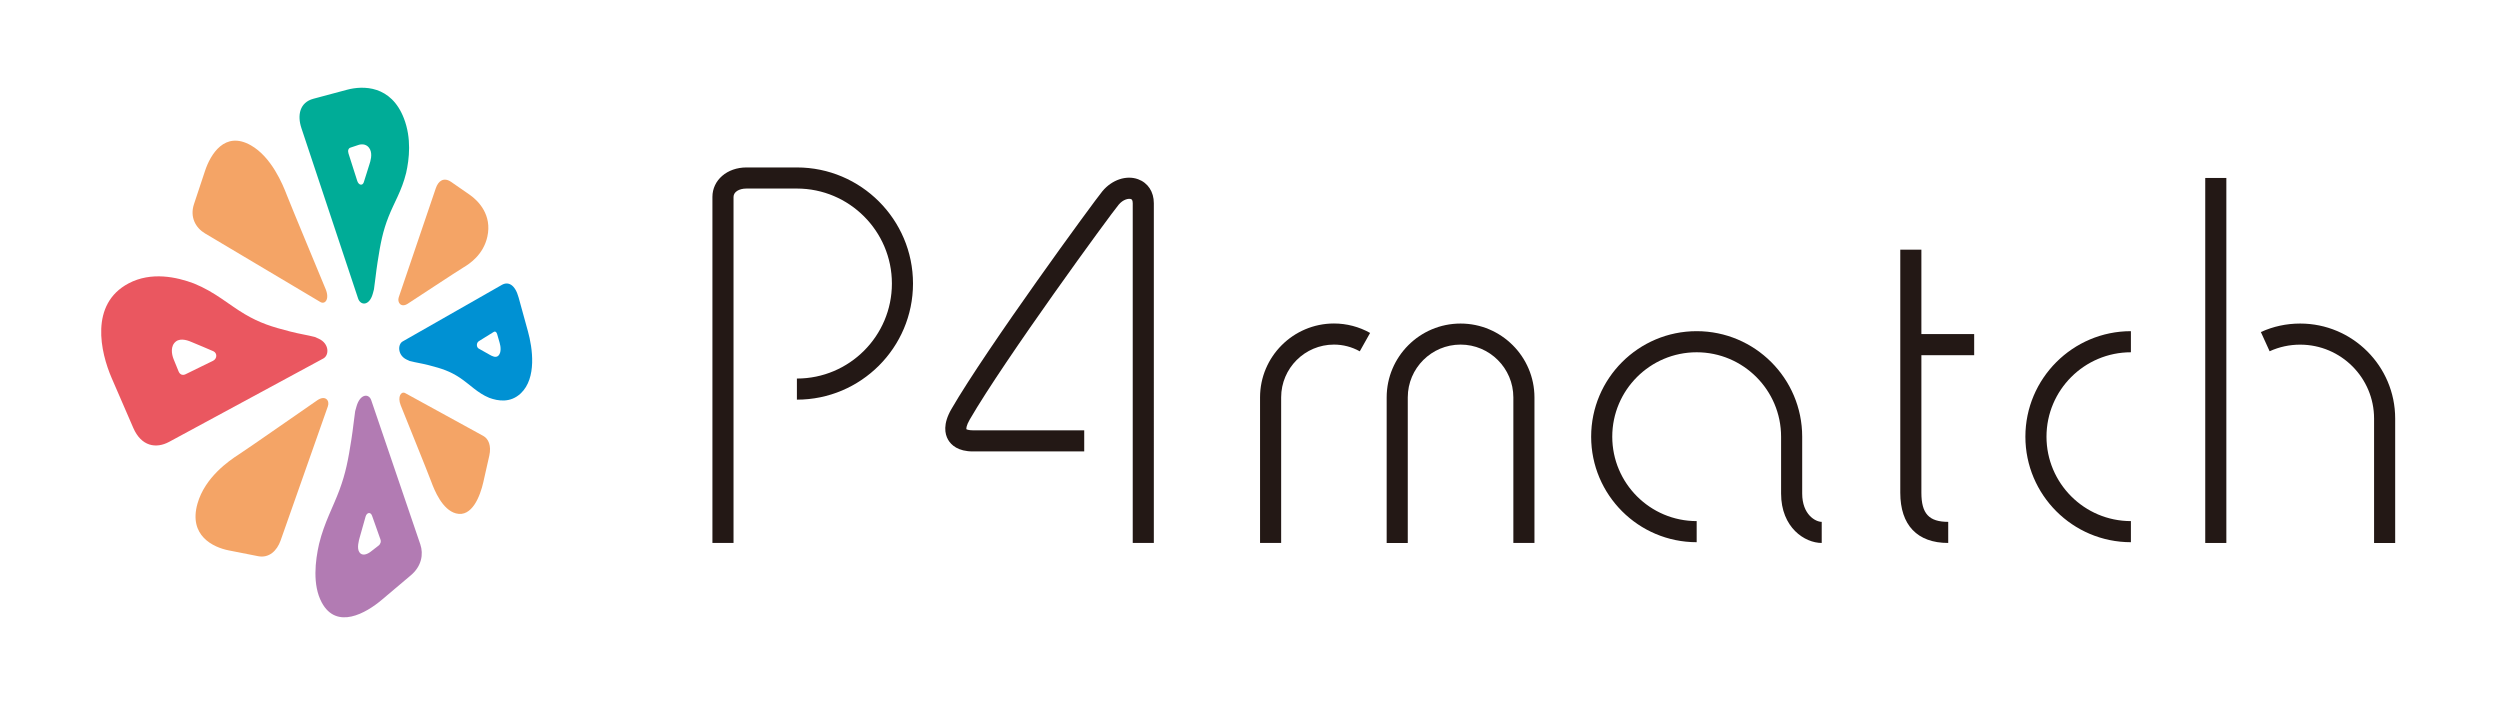 <?xml version="1.0" encoding="utf-8"?>
<!-- Generator: Adobe Illustrator 24.3.0, SVG Export Plug-In . SVG Version: 6.00 Build 0)  -->
<svg version="1.1" id="p4_logoset_h"
	xmlns="http://www.w3.org/2000/svg"
	xmlns:xlink="http://www.w3.org/1999/xlink" x="0px" y="0px" viewBox="0 0 396.85 113.39" style="enable-background:new 0 0 396.85 113.39;" xml:space="preserve">
	<style type="text/css">
    .st0 {fill:#231815;}
    .st1 {fill:#00AC97;}
    .st2 {fill:#B27BB3;}
    .st3 {fill:#EA5760;}
    .st4 {fill:#0091D3;}
    .st5 {fill:#F4A466;}
	</style>
	<g id="logoset_h">
		<g id="logo">
			<g>
				<path class="st0" d="M126.5,26.58h-8c-3.08,0-5.41,2.01-5.41,4.68v54.93h3.35V31.26c0-0.78,0.85-1.33,2.06-1.33h8
				c8.31,0,15.08,6.76,15.08,15.08s-6.76,15.08-15.08,15.08v3.35c10.16,0,18.43-8.27,18.43-18.43S136.66,26.58,126.5,26.58z"/>
				<path class="st0" d="M231.85,51.36c-6.47,0-11.73,5.26-11.73,11.73v23.11h3.35V63.08c0-4.62,3.76-8.38,8.38-8.38
				c4.62,0,8.38,3.76,8.38,8.38v23.11h3.35V63.08C243.57,56.62,238.31,51.36,231.85,51.36z"/>
				<path class="st0" d="M200.02,63.08v23.11h3.35V63.08c0-4.62,3.76-8.38,8.38-8.38c1.44,0,2.86,0.37,4.1,1.07l1.64-2.92
				c-1.74-0.98-3.73-1.5-5.74-1.5C205.28,51.36,200.02,56.62,200.02,63.08z"/>
				<path class="st0" d="M286.08,78.34v-9.02c0-9.24-7.51-16.75-16.75-16.75c-9.24,0-16.75,7.51-16.75,16.75s7.51,16.75,16.75,16.75
				v-3.35c-7.39,0-13.4-6.01-13.4-13.4s6.01-13.4,13.4-13.4s13.4,6.01,13.4,13.4v9.02c0,5.42,3.77,7.85,6.45,7.85v-3.35
				C288.21,82.84,286.08,81.71,286.08,78.34z"/>
				<path class="st0" d="M305,39.63h-3.35v38.58c0,5.15,2.7,7.98,7.61,7.98v-3.35c-3.06,0-4.26-1.3-4.26-4.63V56.38h8.38v-3.35H305
				V39.63z"/>
				<path class="st0" d="M321.51,69.32c0,9.24,7.51,16.75,16.75,16.75v-3.35c-7.39,0-13.4-6.01-13.4-13.4s6.01-13.4,13.4-13.4v-3.35
				C329.03,52.57,321.51,60.09,321.51,69.32z"/>
				<path class="st0" d="M365.13,51.36c-2.17,0-4.28,0.45-6.24,1.35l1.39,3.05c1.53-0.7,3.16-1.05,4.85-1.05
				c6.47,0,11.73,5.26,11.73,11.73v19.76h3.35V66.43C380.21,58.12,373.44,51.36,365.13,51.36z"/>
				<rect x="350.06" y="28.25" class="st0" width="3.35" height="57.94"/>
				<path class="st0" d="M180.66,28.45c-1.88-0.68-4.15,0.09-5.66,1.9c-1.35,1.63-18.37,24.91-23.97,34.58
				c-1.38,2.38-1.05,3.96-0.53,4.87c0.49,0.85,1.57,1.86,3.94,1.86h17.67v-3.35h-17.67c-0.69,0-1-0.15-1.03-0.17
				c-0.04-0.1-0.02-0.6,0.52-1.53c5.53-9.55,22.31-32.52,23.65-34.12c0.7-0.84,1.57-1.02,1.95-0.89c0.08,0.03,0.28,0.1,0.28,0.66
				v53.93h3.35V32.26C183.16,30.44,182.22,29.02,180.66,28.45z"/>
			</g>
		</g>
		<g>
			<g id="p1">
				<path class="st1" d="M59.36,45.94c0.21-1.39,0.3-2.55,0.57-4.29c0.47-3.07,0.85-4.97,1.74-7.23c0.91-2.32,2.09-4.09,2.8-6.97
				c0.5-2.22,0.87-5.48-0.35-8.65c-2.03-5.27-6.48-5.24-9.04-4.55c-2.31,0.62-4.21,1.13-5.34,1.43c-2.16,0.58-2.58,2.6-1.89,4.67
				c0.68,2.05,8.15,24.5,8.99,27.02c0.38,1.15,1.77,1.23,2.33-0.72C59.2,46.52,59.27,46.28,59.36,45.94L59.36,45.94z M58.65,26.06
				c-0.17,0.51-0.76,2.47-0.91,2.89c-0.2,0.57-0.81,0.47-1.04-0.26c0.05,0.14-1.03-3.21-1.38-4.33c-0.14-0.45-0.03-0.82,0.32-0.93
				c0.3-0.1,0.76-0.25,1.29-0.43c0.53-0.17,1.37-0.16,1.81,0.71C59.14,24.53,58.8,25.61,58.65,26.06z"/>
			</g>
			<g id="p2">
				<path class="st2" d="M66.72,86.41c-0.53-1.56-6.98-20.52-7.79-22.88c-0.37-1.1-1.76-1.05-2.34,0.99
				c-0.04,0.13-0.11,0.39-0.21,0.75h0c-0.22,1.45-0.31,2.65-0.6,4.49c-0.51,3.28-0.91,5.35-1.88,7.98c-1.02,2.77-2.4,5.14-3.25,8.6
				c-0.61,2.69-1.07,6.51,0.42,9.29c2.36,4.41,7.06,1.68,9.52-0.4c2.08-1.75,3.7-3.12,4.62-3.9C66.93,89.89,67.25,87.96,66.72,86.41z
				 M60.09,86.61c-0.29,0.22-0.72,0.56-1.24,0.96c-0.52,0.4-1.36,0.77-1.81,0.08c-0.43-0.65-0.07-1.88,0.08-2.41
				c0.17-0.58,0.77-2.78,0.92-3.26c0.2-0.64,0.79-0.76,1.02-0.11c-0.04-0.12,0.98,2.76,1.31,3.7C60.53,85.95,60.42,86.35,60.09,86.61
				z"/>
			</g>
			<g id="p3">
				<path class="st3" d="M50.6,53.77c-0.11-0.05-0.33-0.15-0.63-0.28c-1.24-0.32-2.28-0.45-3.89-0.86c-2.94-0.75-4.83-1.35-7.22-2.76
				c-2.56-1.51-4.69-3.5-8.07-4.87c-2.71-1.02-6.77-1.93-10.39-0.01c-6.2,3.29-4.45,10.91-2.67,15.03c1.53,3.52,2.73,6.29,3.42,7.89
				c1.28,2.96,3.63,3.35,5.7,2.23c2.02-1.09,22.36-12.1,24.47-13.23C52.28,56.4,52.29,54.54,50.6,53.77z M33.79,57.29
				c0.14-0.07-3.21,1.56-4.34,2.12c-0.46,0.22-0.89,0.06-1.1-0.45c-0.18-0.45-0.46-1.14-0.79-1.94c-0.33-0.81-0.53-2.11,0.36-2.81
				c0.82-0.64,2.11-0.09,2.65,0.15c0.6,0.26,2.83,1.17,3.31,1.4C34.49,56.04,34.51,56.94,33.79,57.29z"/>
			</g>
			<g id="p4">
				<path class="st4" d="M83.8,52.58c-0.64-2.34-1.16-4.23-1.47-5.34c-0.57-2.09-1.66-2.59-2.66-2.02c-1.01,0.58-14.03,8-15.75,8.98
				c-0.81,0.46-0.82,2.18,0.61,2.87c0.09,0.04,0.27,0.13,0.51,0.24c0.99,0.25,1.8,0.35,3.02,0.66c2.1,0.54,3.39,0.97,4.93,1.99
				c1.57,1.04,2.81,2.43,4.67,3.19c1.4,0.52,3.37,0.84,5.01-0.71C85.23,60.02,84.54,55.24,83.8,52.58z M79.15,56.42
				c-0.42,0.47-1.08,0.08-1.37-0.08c-0.32-0.19-1.54-0.85-1.81-1.02c-0.36-0.23-0.37-0.9,0.04-1.16c-0.08,0.05,1.76-1.1,2.35-1.46
				c0.24-0.15,0.46-0.02,0.56,0.35c0.09,0.33,0.23,0.82,0.4,1.39C79.49,55.01,79.59,55.93,79.15,56.42z"/>
			</g>
			<g id="x">
				<path class="st5" d="M39.81,23.06c-4.14-2.34-6.4,1.45-7.27,4.08c-0.77,2.31-1.39,4.17-1.75,5.27c-0.68,2.06,0.27,3.76,1.75,4.64
				c1.46,0.87,16.68,9.92,18.31,10.89c0.74,0.44,1.49-0.43,0.86-2c-0.43-1.07-5.5-13.21-6.17-14.95
				C44.87,29.23,43.09,24.92,39.81,23.06z"/>
				<path class="st5" d="M31.35,79.94c-1.45,5.1,2.49,6.94,4.96,7.43c2.1,0.41,3.73,0.73,4.67,0.92c1.73,0.34,2.99-0.87,3.56-2.48
				c0.56-1.6,6.81-19.31,7.51-21.32c0.32-0.92-0.41-1.81-1.67-0.96c-0.87,0.58-10.98,7.65-12.49,8.62
				C36.35,73.14,32.53,75.77,31.35,79.94z"/>
				<path class="st5" d="M72.39,81.5c2.54,0.67,3.84-2.79,4.33-4.95c0.42-1.87,0.76-3.35,0.95-4.21c0.36-1.6-0.14-2.7-0.95-3.14
				c-0.82-0.45-11.07-6.07-12.4-6.8c-0.62-0.34-1.26,0.53-0.72,1.92c0.37,0.94,4.37,10.81,4.86,12.15
				C68.95,77.8,70.2,80.93,72.39,81.5z"/>
				<path class="st5" d="M77.36,37.58c0.77-3.43-1.38-5.68-2.81-6.67c-1.28-0.88-2.31-1.6-2.93-2.03c-1.16-0.8-2.04-0.19-2.44,1
				c-0.41,1.19-5.28,15.53-5.88,17.3c-0.28,0.82,0.35,1.71,1.4,1.05c0.71-0.45,7.94-5.23,8.89-5.79
				C74.53,41.88,76.72,40.45,77.36,37.58z"/>
			</g>
		</g>
	</g>
</svg>
